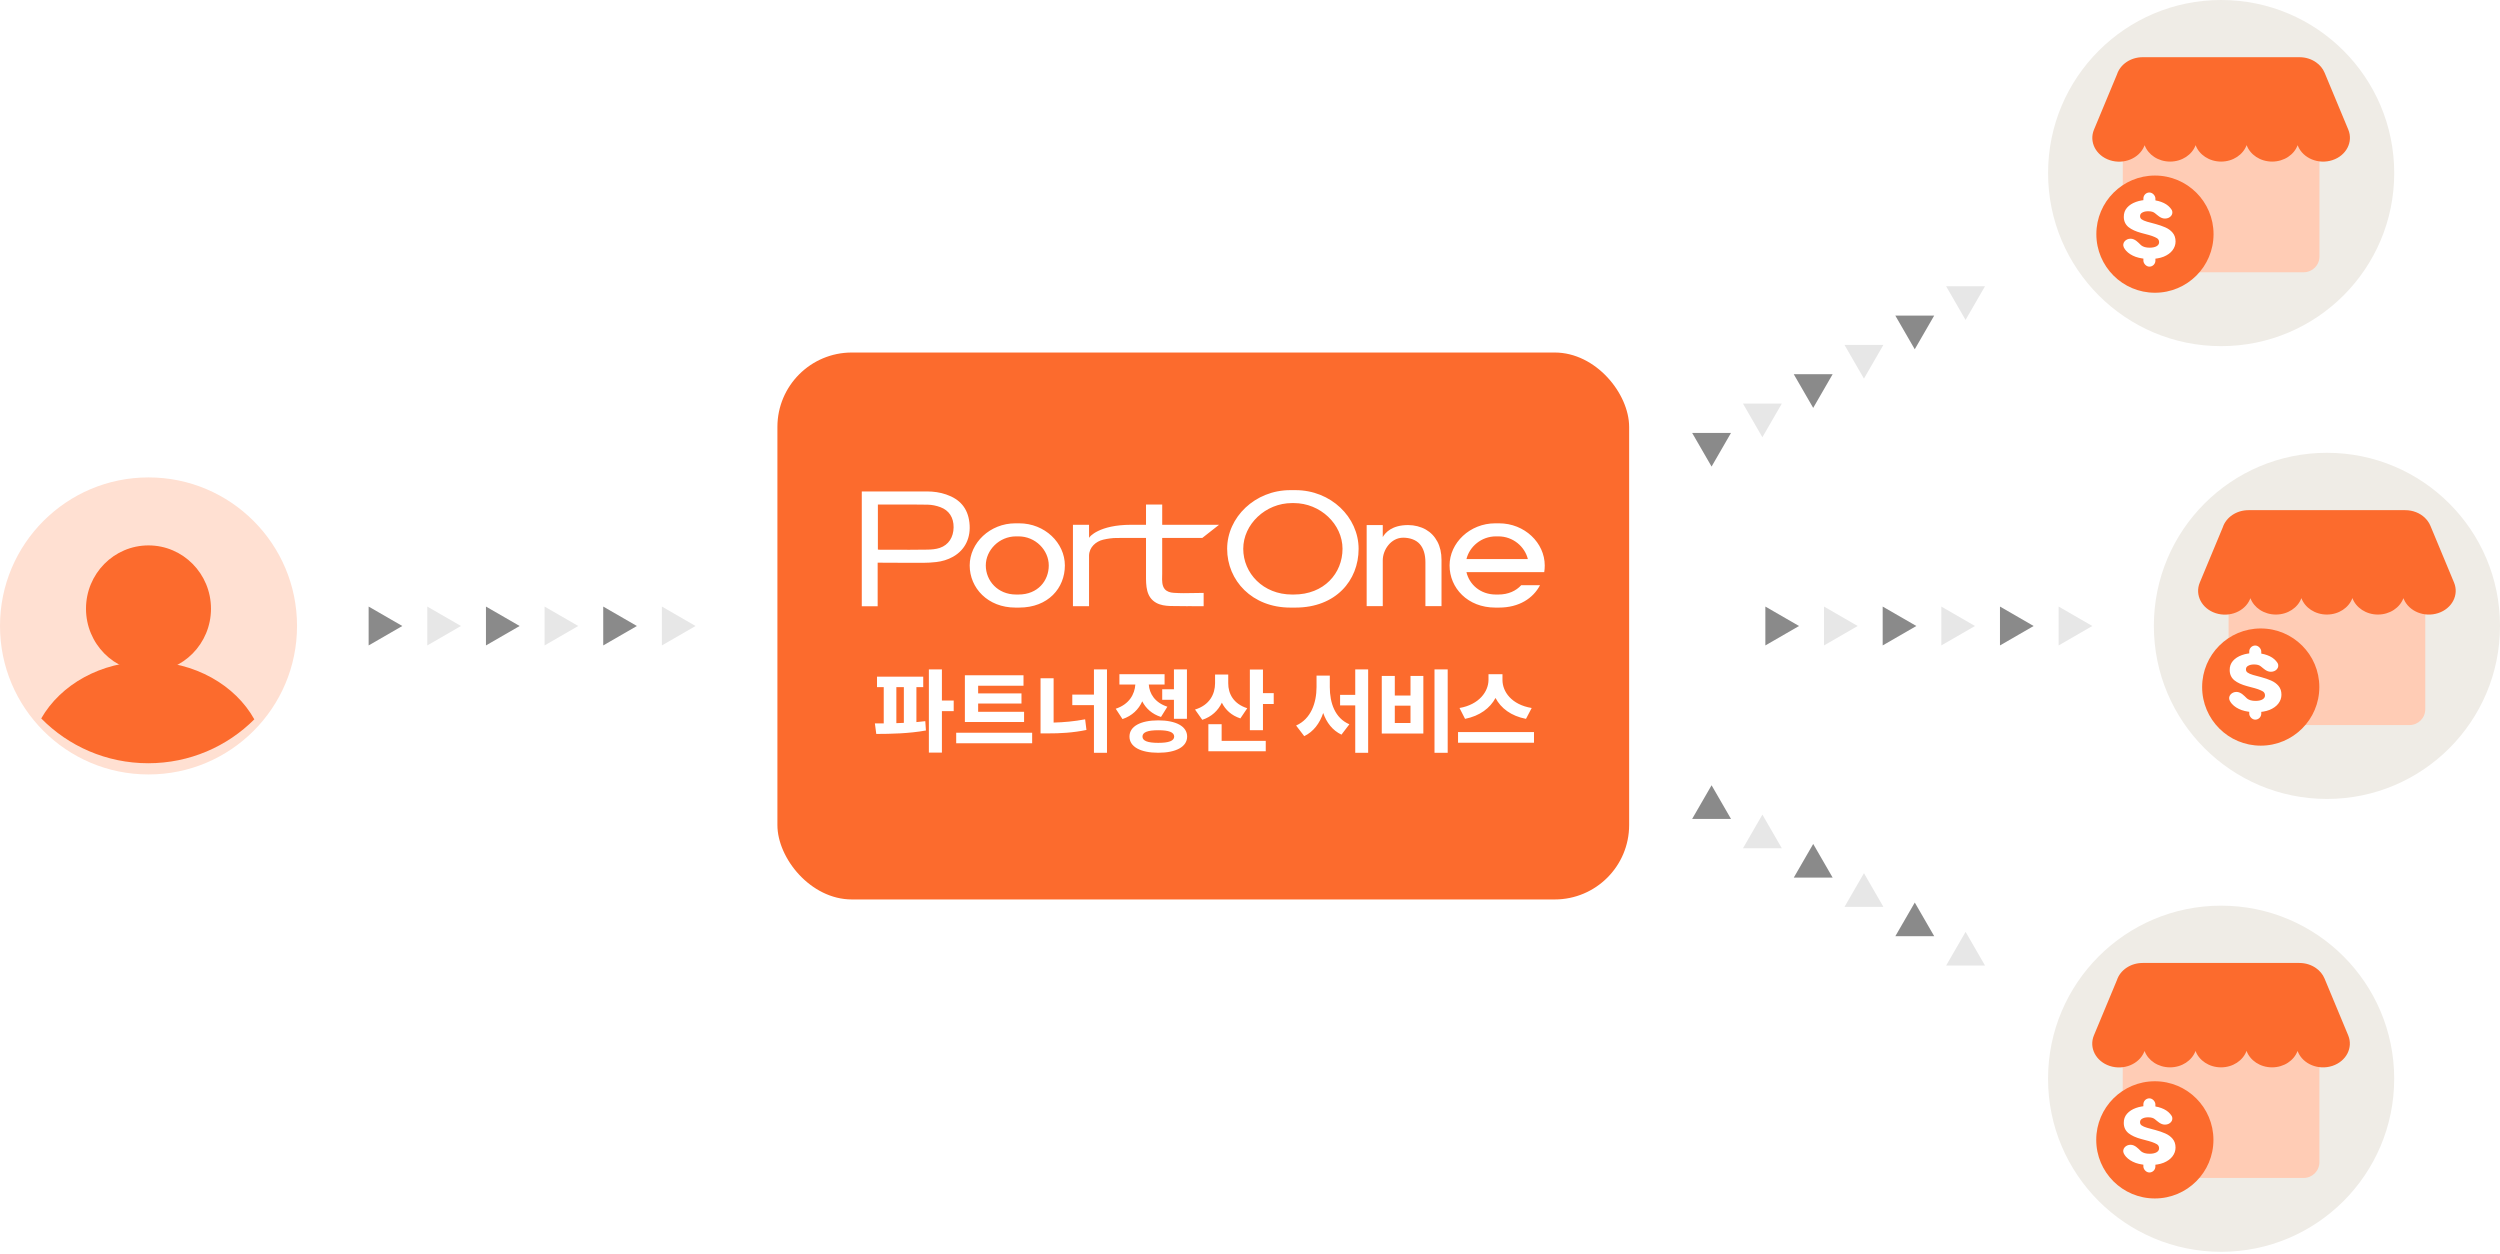<svg width="714" height="358" viewBox="0 0 714 358" fill="none" xmlns="http://www.w3.org/2000/svg">
<circle cx="42.416" cy="178.767" r="42.416" fill="#FFE0D2"/>
<g filter="url(#filter0_d_6196_22207)">
<ellipse cx="42.41" cy="170.634" rx="17.847" ry="18.079" fill="#FC6B2D"/>
</g>
<g filter="url(#filter1_d_6196_22207)">
<path fill-rule="evenodd" clip-rule="evenodd" d="M11.777 208.399C17.279 198.76 28.806 192.125 42.135 192.125C55.581 192.125 67.193 198.877 72.636 208.653C64.902 216.397 54.181 221.193 42.333 221.193C30.355 221.193 19.53 216.292 11.777 208.399Z" fill="#FC6B2D"/>
</g>
<path d="M114.898 178.785L105.283 184.337L105.283 173.234L114.898 178.785Z" fill="#8A8A8A"/>
<path d="M131.652 178.785L122.037 184.337L122.037 173.234L131.652 178.785Z" fill="#E7E7E7"/>
<path d="M148.406 178.785L138.791 184.337L138.791 173.234L148.406 178.785Z" fill="#8A8A8A"/>
<path d="M165.145 178.785L155.529 184.337L155.529 173.234L165.145 178.785Z" fill="#E7E7E7"/>
<path d="M181.898 178.785L172.283 184.337L172.283 173.234L181.898 178.785Z" fill="#8A8A8A"/>
<path d="M198.652 178.785L189.037 184.337L189.037 173.234L198.652 178.785Z" fill="#E7E7E7"/>
<path d="M513.801 178.785L504.185 184.337L504.185 173.234L513.801 178.785Z" fill="#8A8A8A"/>
<path d="M530.555 178.785L520.939 184.337L520.939 173.234L530.555 178.785Z" fill="#E7E7E7"/>
<path d="M547.309 178.785L537.693 184.337L537.693 173.234L547.309 178.785Z" fill="#8A8A8A"/>
<path d="M564.055 178.785L554.439 184.337L554.439 173.234L564.055 178.785Z" fill="#E7E7E7"/>
<path d="M580.809 178.785L571.193 184.337L571.193 173.234L580.809 178.785Z" fill="#8A8A8A"/>
<path d="M597.562 178.785L587.947 184.337L587.947 173.234L597.562 178.785Z" fill="#E7E7E7"/>
<path d="M494.377 123.637L488.826 133.253L483.274 123.637L494.377 123.637Z" fill="#8A8A8A"/>
<path d="M508.889 115.262L503.337 124.878L497.786 115.262L508.889 115.262Z" fill="#E7E7E7"/>
<path d="M523.4 106.88L517.849 116.495L512.298 106.88L523.4 106.88Z" fill="#8A8A8A"/>
<path d="M537.893 98.512L532.341 108.128L526.79 98.512L537.893 98.512Z" fill="#E7E7E7"/>
<path d="M552.404 90.137L546.853 99.753L541.302 90.137L552.404 90.137Z" fill="#8A8A8A"/>
<path d="M566.916 81.754L561.365 91.37L555.813 81.754L566.916 81.754Z" fill="#E7E7E7"/>
<path d="M494.377 233.887L483.274 233.887L488.826 224.272L494.377 233.887Z" fill="#8A8A8A"/>
<path d="M508.893 242.27L497.79 242.27L503.341 232.655L508.893 242.27Z" fill="#E7E7E7"/>
<path d="M523.404 250.645L512.301 250.645L517.853 241.03L523.404 250.645Z" fill="#8A8A8A"/>
<path d="M537.896 258.997L526.794 258.997L532.345 249.381L537.896 258.997Z" fill="#E7E7E7"/>
<path d="M552.412 267.38L541.309 267.38L546.861 257.764L552.412 267.38Z" fill="#8A8A8A"/>
<path d="M566.924 275.755L555.821 275.755L561.372 266.139L566.924 275.755Z" fill="#E7E7E7"/>
<rect x="222.027" y="100.68" width="243.255" height="156.204" rx="21.257" fill="#FC6B2D"/>
<path d="M269.01 200.082H272.377V203.092H269.01V214.94H265.286V191.188H269.01V200.082ZM261.727 196.248V206.23C262.587 206.157 263.438 206.065 264.261 205.965L264.444 208.627C259.641 209.506 254.297 209.606 250.262 209.615L249.869 206.605C250.656 206.605 251.507 206.605 252.394 206.596V196.248H250.473V193.265H263.675V196.248H261.727ZM258.14 196.248H255.999V206.532C256.704 206.514 257.426 206.486 258.14 206.45V196.248ZM279.357 203.284H292.477V206.194H275.569V192.854H292.312V195.845H279.357V198.032H291.736V200.933H279.357V203.284ZM273.089 212.278V209.268H294.783V212.278H273.089ZM312.431 198.38V191.188H316.155V215.004H312.431V201.381H306.246V198.38H312.431ZM300.912 193.705V206.367C303.776 206.294 306.813 206.029 309.915 205.434L310.29 208.472C306.438 209.286 302.696 209.469 299.228 209.46H297.179V193.705H300.912ZM331.927 199.871V196.852H335.276V191.188H338.991V205.288H335.276V199.871H331.927ZM326.227 200.301C325.193 202.589 323.364 204.437 320.582 205.37L318.652 202.415C322.494 201.161 324.068 198.27 324.251 195.507H319.704V192.543H332.605V195.507H328.094C328.268 198.069 329.796 200.658 333.401 201.838L331.58 204.766C329.009 203.943 327.261 202.323 326.227 200.301ZM330.793 205.736C335.917 205.745 339.046 207.456 339.046 210.366C339.046 213.266 335.917 214.986 330.793 214.986C325.706 214.986 322.577 213.266 322.577 210.366C322.577 207.456 325.706 205.745 330.793 205.736ZM330.793 212.159C333.803 212.159 335.34 211.601 335.349 210.366C335.34 209.112 333.803 208.554 330.793 208.554C327.81 208.554 326.282 209.112 326.291 210.366C326.282 211.601 327.81 212.159 330.793 212.159ZM360.702 191.216V197.95H363.776V201.061H360.702V208.545H356.959V191.216H360.702ZM348.963 200.686C347.892 202.927 346.072 204.693 343.372 205.581L341.296 202.644C345.477 201.39 347.014 198.215 347.023 195.141V192.652H350.784V195.141C350.774 198.096 352.257 201.024 356.218 202.268L354.251 205.178C351.708 204.345 349.978 202.735 348.963 200.686ZM345.111 206.834H348.899V211.583H361.498V214.565H345.111V206.834ZM387.057 198.462V191.188H390.744V215.004H387.057V201.454H382.729V198.462H387.057ZM379.792 192.954V196.239C379.783 200.759 381.274 205.114 385.383 206.852L383.123 209.817C380.543 208.582 378.877 206.386 377.907 203.632C376.901 206.569 375.163 208.948 372.491 210.247L370.167 207.209C374.422 205.324 375.986 200.74 376.004 196.239V192.954H379.792ZM409.692 191.188H413.461V215.004H409.692V191.188ZM394.632 193.055H398.356V198.654H402.839V193.055H406.508V209.506H394.632V193.055ZM398.356 201.546V206.495H402.839V201.546H398.356ZM427.12 199.341C425.574 202.223 422.637 204.473 418.419 205.306L416.836 202.204C422.491 201.225 425.098 197.456 425.117 194.199V192.543H429.106V194.199C429.097 197.511 431.668 201.253 437.45 202.204L435.822 205.306C431.567 204.492 428.639 202.25 427.12 199.341ZM416.416 212.122V209.076H438.109V212.122H416.416Z" fill="white"/>
<path fill-rule="evenodd" clip-rule="evenodd" d="M369.988 139.984H368.504C358.463 139.984 350.474 147.702 350.474 156.755C350.474 165.808 357.607 173.526 368.504 173.526H369.988C381.476 173.526 388.018 165.808 388.018 156.755C388.018 147.702 380.105 139.984 369.988 139.984ZM369.492 169.798H369.002C360.774 169.798 355.072 163.73 355.072 156.738C355.072 149.746 361.421 143.678 369.002 143.678H369.492C377.13 143.678 383.422 149.746 383.422 156.738C383.422 163.73 378.165 169.798 369.492 169.798ZM276.866 149.244C276.386 145.106 274.145 142.562 270.225 141.219C268.459 140.616 266.637 140.36 264.779 140.356H246.125V173.141H250.659V160.705H251.529C253.203 160.705 254.877 160.716 256.551 160.727H256.552H256.552H256.552H256.552H256.552H256.553C258.916 160.743 261.28 160.759 263.643 160.743C264.885 160.736 266.133 160.662 267.369 160.523C269.066 160.334 270.691 159.848 272.189 159.006C275.645 157.063 277.363 153.53 276.866 149.246V149.244ZM268.418 156.477C267.263 156.867 266.025 156.953 264.821 156.973C261.574 157.029 258.163 157.019 254.829 157.009H254.828H254.828H254.827C253.645 157.006 252.474 157.002 251.323 157.002C251.195 157.002 251.067 156.989 250.928 156.974L250.928 156.974C250.862 156.968 250.794 156.961 250.722 156.954V144.101H251.382C252.589 144.101 253.819 144.098 255.06 144.094L255.06 144.094H255.06H255.06H255.06C258.359 144.083 261.731 144.073 264.944 144.134C266.165 144.156 267.43 144.42 268.59 144.852C271.057 145.772 272.377 147.814 272.349 150.611C272.32 153.424 270.917 155.627 268.416 156.475L268.418 156.477ZM331.926 149.878V144.1H327.301C327.301 144.1 327.299 149.88 327.301 149.88C326.709 149.888 324.588 149.883 323.562 149.881H323.561H323.56C323.295 149.881 323.103 149.88 323.03 149.88C313.941 149.88 311.063 153.316 311.036 153.639C311.039 153.605 311.036 152.895 311.033 152.059L311.033 152.046L311.033 152.031L311.033 152.028L311.033 152.023V152.021L311.033 152.018C311.03 151.27 311.027 150.43 311.027 149.882H306.432V173.129H311.029L311.032 158.66C311.087 156.275 312.993 154.621 315.07 154.132C316.31 153.84 317.656 153.646 318.93 153.644C322.076 153.641 324.153 153.639 327.299 153.637V164.013L327.299 164.295C327.296 167.25 327.292 170.547 330.236 172.177C331.438 172.842 332.825 173.017 334.178 173.074C334.472 173.087 339.266 173.153 339.266 173.127V173.119L343.76 173.127V169.332C342.711 169.332 341.76 169.354 340.842 169.374C338.981 169.416 337.259 169.454 335.136 169.306C334.205 169.241 333.23 168.951 332.637 168.231C331.838 167.259 331.876 165.786 331.909 164.513C331.916 164.268 331.922 164.031 331.922 163.807V153.637H343.374L348.164 149.878H331.926ZM289.998 149.459H291.073C298.397 149.459 304.127 155.058 304.127 161.493C304.127 167.929 299.39 173.526 291.073 173.526H289.998C282.108 173.526 276.944 167.927 276.944 161.493C276.944 155.057 282.728 149.459 289.998 149.459ZM290.891 169.796C296.394 169.796 299.529 165.862 299.529 161.493C299.529 157.125 295.738 153.189 290.891 153.189H290.18C285.369 153.189 281.543 157.124 281.543 161.493C281.543 165.86 284.96 169.796 290.18 169.796H290.891ZM407.213 151.239C408.632 152.055 409.733 153.204 410.518 154.689L410.52 154.687C411.303 156.171 411.696 157.912 411.696 159.909V173.111H407.097V160.618C407.097 158.358 406.563 156.617 405.495 155.396C404.426 154.175 402.647 153.564 400.754 153.564C397.265 153.564 394.918 157.031 394.918 160.019V173.111H390.319V149.957H394.918V153.378C395.631 152.142 397.506 149.957 402.158 149.957C403.969 149.957 405.793 150.426 407.213 151.239ZM427.942 169.798C430.782 169.798 432.99 168.748 434.463 167.132H434.465H439.83C437.873 170.879 433.845 173.526 428.126 173.526H427.051C419.16 173.526 413.996 167.929 413.996 161.493C413.996 155.057 419.78 149.459 427.051 149.459H428.126C435.449 149.459 441.18 155.058 441.18 161.493C441.18 162.139 441.13 162.776 441.036 163.4H418.817C419.651 166.944 422.786 169.798 427.231 169.798H427.942ZM427.942 153.189H427.231C423.102 153.189 419.702 156.088 418.819 159.67H436.356C435.48 156.088 432.1 153.189 427.942 153.189Z" fill="white"/>
<circle cx="634.36" cy="49.43" r="49.43" fill="#EFECE6"/>
<rect x="606.266" y="29.93" width="56.173" height="47.827" rx="4.502" fill="#FFCCB5"/>
<path fill-rule="evenodd" clip-rule="evenodd" d="M661.455 17.79C662.535 18.54 663.401 19.557 663.911 20.782L670.667 37.012C672.132 40.53 670.105 44.436 666.14 45.735C662.174 47.035 657.773 45.236 656.308 41.718L656.203 41.465C655.204 44.184 652.323 46.149 648.925 46.149C645.516 46.149 642.628 44.172 641.637 41.44C640.646 44.172 637.758 46.149 634.35 46.149C630.948 46.149 628.065 44.181 627.069 41.457C626.072 44.181 623.189 46.149 619.787 46.149C616.392 46.149 613.512 44.187 612.511 41.471L612.402 41.734C610.937 45.252 606.535 47.051 602.57 45.751C598.605 44.451 596.578 40.545 598.043 37.027L604.616 21.237C605.539 18.406 608.482 16.336 611.97 16.336H656.722C658.509 16.336 660.153 16.879 661.455 17.79Z" fill="#FC6B2D"/>
<g filter="url(#filter2_d_6196_22207)">
<circle cx="614.31" cy="65.728" r="16.735" fill="#FC6B2D"/>
</g>
<mask id="path-35-outside-1_6196_22207" maskUnits="userSpaceOnUse" x="605.828" y="56.516" width="16" height="18" fill="black">
<rect fill="white" x="605.828" y="56.516" width="16" height="18"/>
<path d="M610.123 72.961C611.234 73.344 612.514 73.536 613.964 73.536C615.47 73.536 616.741 73.329 617.776 72.916C618.811 72.489 619.593 71.928 620.12 71.235C620.647 70.541 620.911 69.789 620.911 68.978C620.911 68.063 620.666 67.318 620.176 66.743C619.687 66.153 619.037 65.681 618.228 65.327C617.418 64.973 616.524 64.663 615.545 64.397C614.623 64.161 613.804 63.94 613.088 63.733C612.373 63.527 611.808 63.276 611.394 62.981C610.98 62.671 610.773 62.258 610.773 61.742C610.773 61.137 611.036 60.68 611.563 60.37C612.109 60.045 612.778 59.891 613.568 59.905C614.491 59.905 615.206 60.119 615.715 60.547C616.466 61.136 617.291 61.985 618.246 61.985H618.395C619.49 61.985 620.414 61.011 619.825 60.088C619.72 59.925 619.602 59.768 619.47 59.618C618.906 58.954 618.115 58.438 617.098 58.069C616.1 57.7 614.943 57.516 613.625 57.516C612.326 57.516 611.177 57.7 610.18 58.069C609.182 58.423 608.391 58.932 607.808 59.596C607.243 60.245 606.97 61.026 606.989 61.941C606.989 63.018 607.384 63.881 608.175 64.53C608.984 65.179 610.151 65.71 611.676 66.123C612.44 66.327 613.167 66.52 613.856 66.704C614.173 66.789 614.486 66.883 614.792 66.998C615.272 67.177 615.994 67.468 616.308 67.694C616.816 68.048 617.07 68.543 617.07 69.177C617.07 69.782 616.788 70.268 616.223 70.637C615.658 70.991 614.896 71.168 613.935 71.168C612.825 71.168 611.949 70.925 611.309 70.438C611.226 70.371 611.148 70.302 611.075 70.23C610.338 69.509 609.512 68.602 608.481 68.602C607.398 68.602 606.467 69.54 606.967 70.502C607.11 70.778 607.287 71.037 607.497 71.279C608.137 72.002 609.012 72.562 610.123 72.961Z"/>
</mask>
<path d="M610.123 72.961C611.234 73.344 612.514 73.536 613.964 73.536C615.47 73.536 616.741 73.329 617.776 72.916C618.811 72.489 619.593 71.928 620.12 71.235C620.647 70.541 620.911 69.789 620.911 68.978C620.911 68.063 620.666 67.318 620.176 66.743C619.687 66.153 619.037 65.681 618.228 65.327C617.418 64.973 616.524 64.663 615.545 64.397C614.623 64.161 613.804 63.94 613.088 63.733C612.373 63.527 611.808 63.276 611.394 62.981C610.98 62.671 610.773 62.258 610.773 61.742C610.773 61.137 611.036 60.68 611.563 60.37C612.109 60.045 612.778 59.891 613.568 59.905C614.491 59.905 615.206 60.119 615.715 60.547C616.466 61.136 617.291 61.985 618.246 61.985H618.395C619.49 61.985 620.414 61.011 619.825 60.088C619.72 59.925 619.602 59.768 619.47 59.618C618.906 58.954 618.115 58.438 617.098 58.069C616.1 57.7 614.943 57.516 613.625 57.516C612.326 57.516 611.177 57.7 610.18 58.069C609.182 58.423 608.391 58.932 607.808 59.596C607.243 60.245 606.97 61.026 606.989 61.941C606.989 63.018 607.384 63.881 608.175 64.53C608.984 65.179 610.151 65.71 611.676 66.123C612.44 66.327 613.167 66.52 613.856 66.704C614.173 66.789 614.486 66.883 614.792 66.998C615.272 67.177 615.994 67.468 616.308 67.694C616.816 68.048 617.07 68.543 617.07 69.177C617.07 69.782 616.788 70.268 616.223 70.637C615.658 70.991 614.896 71.168 613.935 71.168C612.825 71.168 611.949 70.925 611.309 70.438C611.226 70.371 611.148 70.302 611.075 70.23C610.338 69.509 609.512 68.602 608.481 68.602C607.398 68.602 606.467 69.54 606.967 70.502C607.11 70.778 607.287 71.037 607.497 71.279C608.137 72.002 609.012 72.562 610.123 72.961Z" fill="white"/>
<path d="M610.123 72.961L609.978 73.365L609.983 73.366L610.123 72.961ZM617.776 72.916L617.935 73.315L617.94 73.313L617.776 72.916ZM620.12 71.235L620.461 71.494V71.494L620.12 71.235ZM620.176 66.743L619.846 67.017L619.85 67.021L620.176 66.743ZM618.228 65.327L618.4 64.933L618.228 65.327ZM615.545 64.397L615.657 63.983L615.651 63.981L615.545 64.397ZM613.088 63.733L613.207 63.321L613.088 63.733ZM611.394 62.981L611.137 63.325L611.145 63.331L611.394 62.981ZM611.563 60.37L611.781 60.74L611.783 60.739L611.563 60.37ZM613.568 59.905L613.56 60.334H613.568V59.905ZM615.715 60.547L615.438 60.875L615.444 60.88L615.45 60.885L615.715 60.547ZM619.825 60.088L619.463 60.319L619.463 60.319L619.825 60.088ZM619.47 59.618L619.143 59.896L619.148 59.901L619.47 59.618ZM617.098 58.069L616.949 58.471L616.952 58.472L617.098 58.069ZM610.18 58.069L610.323 58.473L610.328 58.471L610.18 58.069ZM607.808 59.596L607.485 59.312L607.484 59.314L607.808 59.596ZM606.989 61.941H607.418L607.418 61.932L606.989 61.941ZM608.175 64.53L607.902 64.862L607.906 64.865L608.175 64.53ZM611.676 66.123L611.564 66.537L611.566 66.538L611.676 66.123ZM613.856 66.704L613.745 67.119H613.745L613.856 66.704ZM614.792 66.998L614.642 67.4H614.642L614.792 66.998ZM616.308 67.694L616.056 68.042L616.062 68.046L616.308 67.694ZM616.223 70.637L616.451 71.001L616.457 70.996L616.223 70.637ZM611.309 70.438L611.04 70.772L611.049 70.78L611.309 70.438ZM611.075 70.23L611.375 69.924L611.375 69.924L611.075 70.23ZM606.967 70.502L607.348 70.304H607.348L606.967 70.502ZM607.497 71.279L607.173 71.56L607.176 71.563L607.497 71.279ZM609.983 73.366C611.148 73.768 612.477 73.965 613.964 73.965V73.107C612.551 73.107 611.32 72.92 610.263 72.555L609.983 73.366ZM613.964 73.965C615.506 73.965 616.835 73.754 617.935 73.315L617.617 72.518C616.647 72.905 615.433 73.107 613.964 73.107V73.965ZM617.94 73.313C619.026 72.864 619.877 72.263 620.461 71.494L619.778 70.975C619.309 71.593 618.597 72.113 617.612 72.52L617.94 73.313ZM620.461 71.494C621.041 70.732 621.34 69.89 621.34 68.978H620.481C620.481 69.688 620.253 70.35 619.778 70.975L620.461 71.494ZM621.34 68.978C621.34 67.984 621.072 67.133 620.503 66.465L619.85 67.021C620.26 67.503 620.481 68.142 620.481 68.978H621.34ZM620.507 66.469C619.968 65.82 619.261 65.31 618.4 64.933L618.056 65.72C618.813 66.051 619.405 66.486 619.846 67.017L620.507 66.469ZM618.4 64.933C617.568 64.57 616.654 64.253 615.657 63.983L615.433 64.811C616.394 65.072 617.268 65.375 618.056 65.72L618.4 64.933ZM615.651 63.981C614.732 63.746 613.918 63.526 613.207 63.321L612.969 64.146C613.69 64.354 614.513 64.576 615.439 64.813L615.651 63.981ZM613.207 63.321C612.519 63.122 612.004 62.889 611.643 62.632L611.145 63.331C611.612 63.663 612.227 63.931 612.969 64.146L613.207 63.321ZM611.651 62.638C611.345 62.408 611.202 62.123 611.202 61.742H610.344C610.344 62.394 610.615 62.934 611.137 63.325L611.651 62.638ZM611.202 61.742C611.202 61.291 611.383 60.974 611.781 60.74L611.346 60C610.689 60.386 610.344 60.983 610.344 61.742H611.202ZM611.783 60.739C612.245 60.464 612.83 60.321 613.56 60.334L613.576 59.476C612.725 59.461 611.974 59.627 611.344 60.001L611.783 60.739ZM613.568 60.334C614.429 60.334 615.033 60.534 615.438 60.875L615.991 60.219C615.38 59.705 614.553 59.476 613.568 59.476V60.334ZM615.45 60.885C615.787 61.149 616.231 61.547 616.662 61.842C617.109 62.146 617.64 62.414 618.246 62.414V61.556C617.896 61.556 617.538 61.4 617.146 61.133C616.738 60.855 616.394 60.534 615.979 60.209L615.45 60.885ZM618.246 62.414H618.395V61.556H618.246V62.414ZM618.395 62.414C619.062 62.414 619.692 62.12 620.073 61.655C620.469 61.172 620.594 60.495 620.186 59.857L619.463 60.319C619.645 60.603 619.602 60.876 619.409 61.111C619.202 61.364 618.822 61.556 618.395 61.556V62.414ZM620.186 59.857C620.07 59.675 619.939 59.501 619.793 59.334L619.148 59.901C619.266 60.035 619.371 60.175 619.463 60.319L620.186 59.857ZM619.797 59.34C619.174 58.607 618.315 58.054 617.245 57.665L616.952 58.472C617.915 58.822 618.637 59.301 619.144 59.896L619.797 59.34ZM617.247 57.666C616.192 57.276 614.982 57.087 613.625 57.087V57.945C614.904 57.945 616.009 58.124 616.949 58.471L617.247 57.666ZM613.625 57.087C612.286 57.087 611.086 57.276 610.031 57.666L610.328 58.471C611.269 58.123 612.366 57.945 613.625 57.945V57.087ZM610.036 57.664C608.983 58.038 608.126 58.584 607.485 59.312L608.13 59.879C608.656 59.28 609.381 58.808 610.323 58.473L610.036 57.664ZM607.484 59.314C606.844 60.049 606.539 60.936 606.56 61.95L607.418 61.932C607.401 61.117 607.641 60.441 608.131 59.877L607.484 59.314ZM606.559 61.941C606.559 63.139 607.007 64.126 607.902 64.862L608.447 64.198C607.761 63.636 607.418 62.897 607.418 61.941H606.559ZM607.906 64.865C608.779 65.565 610.009 66.116 611.564 66.537L611.789 65.709C610.294 65.304 609.189 64.793 608.443 64.195L607.906 64.865ZM611.566 66.538C612.33 66.741 613.056 66.935 613.745 67.119L613.967 66.29C613.277 66.106 612.551 65.912 611.787 65.709L611.566 66.538ZM613.745 67.119C614.054 67.201 614.353 67.291 614.642 67.4L614.943 66.596C614.619 66.475 614.291 66.376 613.967 66.29L613.745 67.119ZM614.642 67.4C614.878 67.488 615.17 67.602 615.439 67.721C615.718 67.844 615.94 67.958 616.056 68.042L616.559 67.347C616.362 67.204 616.066 67.059 615.785 66.936C615.495 66.808 615.186 66.687 614.943 66.596L614.642 67.4ZM616.062 68.046C616.452 68.318 616.641 68.679 616.641 69.177H617.499C617.499 68.406 617.18 67.779 616.553 67.342L616.062 68.046ZM616.641 69.177C616.641 69.618 616.448 69.978 615.988 70.278L616.457 70.996C617.127 70.559 617.499 69.945 617.499 69.177H616.641ZM615.995 70.274C615.522 70.57 614.849 70.739 613.935 70.739V71.597C614.943 71.597 615.794 71.412 616.451 71.001L615.995 70.274ZM613.935 70.739C612.883 70.739 612.111 70.508 611.569 70.097L611.049 70.78C611.788 71.341 612.766 71.597 613.935 71.597V70.739ZM611.579 70.104C611.505 70.045 611.438 69.985 611.375 69.924L610.775 70.537C610.858 70.618 610.946 70.697 611.04 70.772L611.579 70.104ZM611.375 69.924C611.022 69.578 610.602 69.14 610.144 68.801C609.681 68.457 609.127 68.172 608.481 68.172V69.031C608.866 69.031 609.241 69.199 609.633 69.49C610.03 69.785 610.391 70.162 610.775 70.537L611.375 69.924ZM608.481 68.172C607.822 68.172 607.197 68.456 606.805 68.911C606.401 69.38 606.245 70.043 606.586 70.7L607.348 70.304C607.189 70 607.248 69.712 607.455 69.471C607.675 69.216 608.057 69.031 608.481 69.031V68.172ZM606.586 70.7C606.745 71.007 606.941 71.293 607.173 71.56L607.821 70.998C607.632 70.78 607.475 70.549 607.348 70.304L606.586 70.7ZM607.176 71.563C607.873 72.351 608.815 72.947 609.978 73.365L610.268 72.557C609.21 72.177 608.401 71.652 607.818 70.994L607.176 71.563Z" fill="white" mask="url(#path-35-outside-1_6196_22207)"/>
<rect x="612.152" y="54.977" width="3.433" height="4.863" rx="1.716" fill="white"/>
<rect x="612.152" y="71.289" width="3.433" height="4.863" rx="1.716" fill="white"/>
<circle cx="634.352" cy="308.086" r="49.43" fill="#EFECE6"/>
<rect x="606.25" y="288.594" width="56.173" height="47.827" rx="4.502" fill="#FFCCB5"/>
<path fill-rule="evenodd" clip-rule="evenodd" d="M661.432 276.477C662.511 277.227 663.377 278.244 663.887 279.469L670.644 295.699C672.109 299.217 670.081 303.123 666.116 304.423C662.151 305.722 657.749 303.924 656.285 300.405L656.179 300.153C655.18 302.872 652.299 304.837 648.901 304.837C645.493 304.837 642.604 302.86 641.614 300.127C640.623 302.86 637.735 304.837 634.326 304.837C630.925 304.837 628.042 302.868 627.045 300.145C626.049 302.868 623.165 304.837 619.764 304.837C616.368 304.837 613.489 302.875 612.488 300.158L612.378 300.421C610.914 303.939 606.512 305.738 602.547 304.438C598.582 303.139 596.555 299.233 598.019 295.715L604.593 279.924C605.515 277.093 608.458 275.023 611.946 275.023H656.698C658.485 275.023 660.129 275.567 661.432 276.477Z" fill="#FC6B2D"/>
<g filter="url(#filter3_d_6196_22207)">
<circle cx="614.278" cy="324.4" r="16.735" fill="#FC6B2D"/>
</g>
<mask id="path-43-outside-2_6196_22207" maskUnits="userSpaceOnUse" x="605.82" y="315.289" width="16" height="18" fill="black">
<rect fill="white" x="605.82" y="315.289" width="16" height="18"/>
<path d="M610.115 331.734C611.226 332.118 612.506 332.309 613.956 332.309C615.462 332.309 616.733 332.103 617.768 331.69C618.804 331.262 619.585 330.701 620.112 330.008C620.639 329.315 620.903 328.562 620.903 327.751C620.903 326.836 620.658 326.092 620.169 325.516C619.679 324.926 619.03 324.454 618.22 324.1C617.41 323.746 616.516 323.436 615.537 323.171C614.615 322.935 613.796 322.713 613.08 322.507C612.365 322.3 611.8 322.05 611.386 321.755C610.972 321.445 610.765 321.032 610.765 320.515C610.765 319.911 611.028 319.453 611.556 319.143C612.102 318.819 612.77 318.664 613.561 318.679C614.483 318.679 615.198 318.893 615.707 319.321C616.458 319.91 617.283 320.759 618.238 320.759H618.387C619.482 320.759 620.406 319.784 619.817 318.861C619.713 318.698 619.595 318.541 619.463 318.391C618.898 317.727 618.107 317.211 617.09 316.842C616.093 316.473 614.935 316.289 613.617 316.289C612.318 316.289 611.17 316.473 610.172 316.842C609.174 317.196 608.383 317.705 607.8 318.369C607.235 319.018 606.962 319.8 606.981 320.715C606.981 321.791 607.376 322.654 608.167 323.303C608.976 323.953 610.144 324.484 611.669 324.897C612.432 325.1 613.159 325.294 613.848 325.478C614.165 325.562 614.478 325.657 614.785 325.771C615.264 325.951 615.986 326.241 616.3 326.468C616.808 326.822 617.062 327.316 617.062 327.95C617.062 328.555 616.78 329.042 616.215 329.411C615.65 329.765 614.888 329.942 613.928 329.942C612.817 329.942 611.941 329.698 611.301 329.211C611.218 329.144 611.14 329.075 611.067 329.004C610.33 328.283 609.505 327.375 608.474 327.375C607.39 327.375 606.459 328.314 606.959 329.276C607.102 329.551 607.279 329.81 607.489 330.052C608.129 330.775 609.005 331.336 610.115 331.734Z"/>
</mask>
<path d="M610.115 331.734C611.226 332.118 612.506 332.309 613.956 332.309C615.462 332.309 616.733 332.103 617.768 331.69C618.804 331.262 619.585 330.701 620.112 330.008C620.639 329.315 620.903 328.562 620.903 327.751C620.903 326.836 620.658 326.092 620.169 325.516C619.679 324.926 619.03 324.454 618.22 324.1C617.41 323.746 616.516 323.436 615.537 323.171C614.615 322.935 613.796 322.713 613.08 322.507C612.365 322.3 611.8 322.05 611.386 321.755C610.972 321.445 610.765 321.032 610.765 320.515C610.765 319.911 611.028 319.453 611.556 319.143C612.102 318.819 612.77 318.664 613.561 318.679C614.483 318.679 615.198 318.893 615.707 319.321C616.458 319.91 617.283 320.759 618.238 320.759H618.387C619.482 320.759 620.406 319.784 619.817 318.861C619.713 318.698 619.595 318.541 619.463 318.391C618.898 317.727 618.107 317.211 617.09 316.842C616.093 316.473 614.935 316.289 613.617 316.289C612.318 316.289 611.17 316.473 610.172 316.842C609.174 317.196 608.383 317.705 607.8 318.369C607.235 319.018 606.962 319.8 606.981 320.715C606.981 321.791 607.376 322.654 608.167 323.303C608.976 323.953 610.144 324.484 611.669 324.897C612.432 325.1 613.159 325.294 613.848 325.478C614.165 325.562 614.478 325.657 614.785 325.771C615.264 325.951 615.986 326.241 616.3 326.468C616.808 326.822 617.062 327.316 617.062 327.95C617.062 328.555 616.78 329.042 616.215 329.411C615.65 329.765 614.888 329.942 613.928 329.942C612.817 329.942 611.941 329.698 611.301 329.211C611.218 329.144 611.14 329.075 611.067 329.004C610.33 328.283 609.505 327.375 608.474 327.375C607.39 327.375 606.459 328.314 606.959 329.276C607.102 329.551 607.279 329.81 607.489 330.052C608.129 330.775 609.005 331.336 610.115 331.734Z" fill="white"/>
<path d="M610.115 331.734L609.97 332.138L609.975 332.14L610.115 331.734ZM617.768 331.69L617.927 332.088L617.932 332.086L617.768 331.69ZM620.112 330.008L620.454 330.268V330.268L620.112 330.008ZM620.169 325.516L619.838 325.79L619.842 325.794L620.169 325.516ZM618.22 324.1L618.392 323.707L618.22 324.1ZM615.537 323.171L615.65 322.756L615.644 322.755L615.537 323.171ZM613.08 322.507L613.199 322.095L613.08 322.507ZM611.386 321.755L611.129 322.098L611.137 322.104L611.386 321.755ZM611.556 319.143L611.773 319.513L611.775 319.512L611.556 319.143ZM613.561 318.679L613.553 319.108H613.561V318.679ZM615.707 319.321L615.43 319.649L615.436 319.654L615.442 319.658L615.707 319.321ZM619.817 318.861L619.455 319.092L619.455 319.092L619.817 318.861ZM619.463 318.391L619.136 318.669L619.14 318.674L619.463 318.391ZM617.09 316.842L616.942 317.245L616.944 317.246L617.09 316.842ZM610.172 316.842L610.315 317.247L610.321 317.245L610.172 316.842ZM607.8 318.369L607.477 318.086L607.476 318.087L607.8 318.369ZM606.981 320.715H607.41L607.41 320.706L606.981 320.715ZM608.167 323.303L607.895 323.635L607.898 323.638L608.167 323.303ZM611.669 324.897L611.556 325.311L611.558 325.311L611.669 324.897ZM613.848 325.478L613.738 325.893H613.738L613.848 325.478ZM614.785 325.771L614.634 326.173H614.634L614.785 325.771ZM616.3 326.468L616.048 326.815L616.054 326.82L616.3 326.468ZM616.215 329.411L616.443 329.774L616.45 329.77L616.215 329.411ZM611.301 329.211L611.032 329.545L611.042 329.553L611.301 329.211ZM611.067 329.004L611.367 328.697L611.367 328.697L611.067 329.004ZM606.959 329.276L607.34 329.078H607.34L606.959 329.276ZM607.489 330.052L607.165 330.334L607.168 330.337L607.489 330.052ZM609.975 332.14C611.14 332.542 612.469 332.738 613.956 332.738V331.88C612.543 331.88 611.312 331.693 610.255 331.328L609.975 332.14ZM613.956 332.738C615.498 332.738 616.827 332.527 617.927 332.088L617.609 331.291C616.639 331.678 615.425 331.88 613.956 331.88V332.738ZM617.932 332.086C619.018 331.638 619.869 331.037 620.454 330.268L619.77 329.748C619.301 330.366 618.589 330.886 617.604 331.293L617.932 332.086ZM620.454 330.268C621.033 329.506 621.332 328.663 621.332 327.751H620.474C620.474 328.462 620.245 329.124 619.77 329.748L620.454 330.268ZM621.332 327.751C621.332 326.757 621.064 325.907 620.495 325.238L619.842 325.794C620.252 326.276 620.474 326.916 620.474 327.751H621.332ZM620.499 325.242C619.96 324.593 619.253 324.084 618.392 323.707L618.048 324.493C618.806 324.825 619.398 325.259 619.838 325.79L620.499 325.242ZM618.392 323.707C617.561 323.343 616.646 323.027 615.65 322.757L615.425 323.585C616.386 323.846 617.26 324.149 618.048 324.493L618.392 323.707ZM615.644 322.755C614.724 322.52 613.91 322.3 613.199 322.095L612.961 322.919C613.682 323.127 614.505 323.35 615.431 323.586L615.644 322.755ZM613.199 322.095C612.511 321.896 611.996 321.662 611.635 321.405L611.137 322.104C611.605 322.437 612.219 322.705 612.961 322.919L613.199 322.095ZM611.643 321.411C611.337 321.182 611.194 320.896 611.194 320.515H610.336C610.336 321.167 610.607 321.708 611.129 322.098L611.643 321.411ZM611.194 320.515C611.194 320.065 611.375 319.747 611.773 319.513L611.338 318.774C610.682 319.159 610.336 319.756 610.336 320.515H611.194ZM611.775 319.512C612.237 319.238 612.822 319.094 613.553 319.108L613.569 318.25C612.717 318.234 611.966 318.4 611.336 318.775L611.775 319.512ZM613.561 319.108C614.421 319.108 615.025 319.307 615.43 319.649L615.983 318.992C615.372 318.478 614.545 318.25 613.561 318.25V319.108ZM615.442 319.658C615.779 319.922 616.223 320.321 616.654 320.615C617.101 320.919 617.633 321.188 618.238 321.188V320.33C617.888 320.33 617.53 320.174 617.138 319.906C616.73 319.628 616.386 319.308 615.971 318.983L615.442 319.658ZM618.238 321.188H618.387V320.33H618.238V321.188ZM618.387 321.188C619.055 321.188 619.684 320.893 620.065 320.428C620.461 319.945 620.586 319.268 620.178 318.63L619.455 319.092C619.637 319.377 619.594 319.649 619.402 319.884C619.194 320.137 618.814 320.33 618.387 320.33V321.188ZM620.178 318.63C620.062 318.448 619.931 318.274 619.785 318.108L619.14 318.674C619.258 318.809 619.363 318.948 619.455 319.092L620.178 318.63ZM619.789 318.113C619.166 317.38 618.307 316.827 617.237 316.439L616.944 317.246C617.907 317.595 618.63 318.074 619.136 318.669L619.789 318.113ZM617.239 316.44C616.184 316.05 614.974 315.86 613.617 315.86V316.718C614.896 316.718 616.001 316.897 616.942 317.245L617.239 316.44ZM613.617 315.86C612.278 315.86 611.078 316.05 610.023 316.44L610.321 317.245C611.262 316.897 612.358 316.718 613.617 316.718V315.86ZM610.028 316.438C608.975 316.812 608.118 317.357 607.477 318.086L608.122 318.652C608.649 318.053 609.373 317.581 610.315 317.247L610.028 316.438ZM607.476 318.087C606.837 318.822 606.531 319.71 606.552 320.723L607.41 320.706C607.393 319.89 607.633 319.214 608.123 318.651L607.476 318.087ZM606.552 320.715C606.552 321.912 606.999 322.9 607.895 323.635L608.439 322.972C607.754 322.409 607.41 321.671 607.41 320.715H606.552ZM607.898 323.638C608.772 324.338 610.001 324.89 611.556 325.311L611.781 324.482C610.286 324.078 609.181 323.567 608.435 322.969L607.898 323.638ZM611.558 325.311C612.322 325.515 613.048 325.708 613.738 325.893L613.959 325.063C613.27 324.879 612.543 324.685 611.779 324.482L611.558 325.311ZM613.738 325.893C614.046 325.975 614.345 326.065 614.634 326.173L614.935 325.37C614.611 325.248 614.283 325.15 613.959 325.063L613.738 325.893ZM614.634 326.173C614.87 326.262 615.162 326.376 615.431 326.494C615.71 326.617 615.932 326.731 616.048 326.815L616.551 326.12C616.354 325.978 616.058 325.833 615.777 325.709C615.487 325.581 615.179 325.461 614.935 325.37L614.634 326.173ZM616.054 326.82C616.444 327.091 616.633 327.452 616.633 327.95H617.491C617.491 327.18 617.172 326.552 616.545 326.116L616.054 326.82ZM616.633 327.95C616.633 328.391 616.44 328.751 615.98 329.051L616.45 329.77C617.119 329.333 617.491 328.719 617.491 327.95H616.633ZM615.987 329.047C615.514 329.343 614.841 329.513 613.928 329.513V330.371C614.935 330.371 615.786 330.186 616.443 329.774L615.987 329.047ZM613.928 329.513C612.876 329.513 612.103 329.282 611.561 328.87L611.042 329.553C611.78 330.115 612.758 330.371 613.928 330.371V329.513ZM611.571 328.878C611.498 328.818 611.43 328.758 611.367 328.697L610.767 329.31C610.85 329.392 610.938 329.47 611.032 329.545L611.571 328.878ZM611.367 328.697C611.014 328.351 610.594 327.914 610.136 327.574C609.673 327.231 609.12 326.946 608.474 326.946V327.804C608.859 327.804 609.233 327.973 609.625 328.264C610.022 328.558 610.384 328.935 610.767 329.31L611.367 328.697ZM608.474 326.946C607.814 326.946 607.189 327.229 606.797 327.685C606.393 328.154 606.237 328.816 606.578 329.473L607.34 329.078C607.182 328.773 607.24 328.485 607.448 328.245C607.667 327.99 608.049 327.804 608.474 327.804V326.946ZM606.578 329.473C606.737 329.78 606.933 330.067 607.165 330.334L607.813 329.771C607.624 329.554 607.467 329.322 607.34 329.078L606.578 329.473ZM607.168 330.337C607.865 331.124 608.807 331.721 609.971 332.138L610.26 331.33C609.202 330.951 608.393 330.426 607.81 329.768L607.168 330.337Z" fill="white" mask="url(#path-43-outside-2_6196_22207)"/>
<rect x="612.145" y="313.688" width="3.433" height="4.863" rx="1.716" fill="white"/>
<rect x="612.145" y="330" width="3.433" height="4.863" rx="1.716" fill="white"/>
<circle cx="664.571" cy="178.75" r="49.43" fill="#EFECE6"/>
<rect x="636.484" y="159.25" width="56.173" height="47.827" rx="4.502" fill="#FFCCB5"/>
<path fill-rule="evenodd" clip-rule="evenodd" d="M694.125 150.167L700.874 166.379C702.339 169.897 700.312 173.803 696.346 175.103C692.381 176.402 687.979 174.603 686.515 171.085L686.412 170.838C685.411 173.554 682.531 175.516 679.136 175.516C675.727 175.516 672.839 173.539 671.848 170.807C670.857 173.539 667.969 175.516 664.561 175.516C661.159 175.516 658.276 173.548 657.279 170.824C656.283 173.548 653.4 175.516 649.998 175.516C646.603 175.516 643.723 173.554 642.722 170.838L642.613 171.101C641.148 174.619 636.746 176.418 632.781 175.118C628.816 173.818 626.789 169.913 628.254 166.394L634.827 150.604C635.75 147.773 638.693 145.703 642.181 145.703H686.933C689.127 145.703 691.106 146.523 692.501 147.835C692.987 148.291 693.406 148.811 693.741 149.389C693.887 149.64 694.015 149.899 694.125 150.167Z" fill="#FC6B2D"/>
<g filter="url(#filter4_d_6196_22207)">
<circle cx="644.521" cy="195.079" r="16.735" fill="#FC6B2D"/>
</g>
<mask id="path-51-outside-3_6196_22207" maskUnits="userSpaceOnUse" x="636.07" y="185.953" width="16" height="18" fill="black">
<rect fill="white" x="636.07" y="185.953" width="16" height="18"/>
<path d="M640.365 202.398C641.476 202.782 642.756 202.973 644.206 202.973C645.712 202.973 646.983 202.767 648.018 202.354C649.054 201.926 649.835 201.365 650.362 200.672C650.889 199.979 651.153 199.226 651.153 198.415C651.153 197.501 650.908 196.756 650.419 196.18C649.929 195.59 649.28 195.118 648.47 194.764C647.66 194.41 646.766 194.1 645.787 193.835C644.865 193.599 644.046 193.377 643.33 193.171C642.615 192.964 642.05 192.714 641.636 192.419C641.222 192.109 641.015 191.696 641.015 191.179C641.015 190.575 641.278 190.117 641.806 189.808C642.352 189.483 643.02 189.328 643.811 189.343C644.733 189.343 645.448 189.557 645.957 189.985C646.708 190.574 647.533 191.423 648.488 191.423H648.637C649.732 191.423 650.656 190.448 650.067 189.525C649.963 189.362 649.845 189.205 649.713 189.055C649.148 188.391 648.357 187.875 647.34 187.506C646.343 187.138 645.185 186.953 643.867 186.953C642.568 186.953 641.42 187.138 640.422 187.506C639.424 187.86 638.633 188.369 638.05 189.033C637.485 189.682 637.212 190.464 637.231 191.379C637.231 192.455 637.626 193.318 638.417 193.968C639.226 194.617 640.394 195.148 641.919 195.561C642.682 195.764 643.409 195.958 644.098 196.142C644.415 196.226 644.728 196.321 645.035 196.435C645.514 196.615 646.236 196.905 646.55 197.132C647.058 197.486 647.312 197.98 647.312 198.614C647.312 199.219 647.03 199.706 646.465 200.075C645.9 200.429 645.138 200.606 644.178 200.606C643.067 200.606 642.191 200.362 641.551 199.876C641.468 199.808 641.39 199.739 641.317 199.668C640.58 198.947 639.755 198.039 638.724 198.039C637.64 198.039 636.709 198.978 637.209 199.94C637.352 200.215 637.529 200.474 637.739 200.716C638.379 201.439 639.255 202 640.365 202.398Z"/>
</mask>
<path d="M640.365 202.398C641.476 202.782 642.756 202.973 644.206 202.973C645.712 202.973 646.983 202.767 648.018 202.354C649.054 201.926 649.835 201.365 650.362 200.672C650.889 199.979 651.153 199.226 651.153 198.415C651.153 197.501 650.908 196.756 650.419 196.18C649.929 195.59 649.28 195.118 648.47 194.764C647.66 194.41 646.766 194.1 645.787 193.835C644.865 193.599 644.046 193.377 643.33 193.171C642.615 192.964 642.05 192.714 641.636 192.419C641.222 192.109 641.015 191.696 641.015 191.179C641.015 190.575 641.278 190.117 641.806 189.808C642.352 189.483 643.02 189.328 643.811 189.343C644.733 189.343 645.448 189.557 645.957 189.985C646.708 190.574 647.533 191.423 648.488 191.423H648.637C649.732 191.423 650.656 190.448 650.067 189.525C649.963 189.362 649.845 189.205 649.713 189.055C649.148 188.391 648.357 187.875 647.34 187.506C646.343 187.138 645.185 186.953 643.867 186.953C642.568 186.953 641.42 187.138 640.422 187.506C639.424 187.86 638.633 188.369 638.05 189.033C637.485 189.682 637.212 190.464 637.231 191.379C637.231 192.455 637.626 193.318 638.417 193.968C639.226 194.617 640.394 195.148 641.919 195.561C642.682 195.764 643.409 195.958 644.098 196.142C644.415 196.226 644.728 196.321 645.035 196.435C645.514 196.615 646.236 196.905 646.55 197.132C647.058 197.486 647.312 197.98 647.312 198.614C647.312 199.219 647.03 199.706 646.465 200.075C645.9 200.429 645.138 200.606 644.178 200.606C643.067 200.606 642.191 200.362 641.551 199.876C641.468 199.808 641.39 199.739 641.317 199.668C640.58 198.947 639.755 198.039 638.724 198.039C637.64 198.039 636.709 198.978 637.209 199.94C637.352 200.215 637.529 200.474 637.739 200.716C638.379 201.439 639.255 202 640.365 202.398Z" fill="white"/>
<path d="M640.365 202.398L640.22 202.802L640.225 202.804L640.365 202.398ZM648.018 202.354L648.177 202.752L648.182 202.75L648.018 202.354ZM650.362 200.672L650.704 200.932V200.932L650.362 200.672ZM650.419 196.18L650.088 196.454L650.092 196.458L650.419 196.18ZM648.47 194.764L648.642 194.371L648.47 194.764ZM645.787 193.835L645.9 193.421L645.894 193.419L645.787 193.835ZM643.33 193.171L643.449 192.759L643.33 193.171ZM641.636 192.419L641.379 192.762L641.387 192.768L641.636 192.419ZM641.806 189.808L642.023 190.178L642.025 190.176L641.806 189.808ZM643.811 189.343L643.803 189.772H643.811V189.343ZM645.957 189.985L645.68 190.313L645.686 190.318L645.692 190.322L645.957 189.985ZM650.067 189.525L649.705 189.756L649.705 189.756L650.067 189.525ZM649.713 189.055L649.386 189.333L649.39 189.339L649.713 189.055ZM647.34 187.506L647.192 187.909L647.194 187.91L647.34 187.506ZM640.422 187.506L640.565 187.911L640.571 187.909L640.422 187.506ZM638.05 189.033L637.727 188.75L637.726 188.751L638.05 189.033ZM637.231 191.379H637.66L637.66 191.37L637.231 191.379ZM638.417 193.968L638.145 194.299L638.148 194.302L638.417 193.968ZM641.919 195.561L641.806 195.975L641.808 195.975L641.919 195.561ZM644.098 196.142L643.988 196.557H643.988L644.098 196.142ZM645.035 196.435L644.884 196.837H644.884L645.035 196.435ZM646.55 197.132L646.298 197.479L646.304 197.484L646.55 197.132ZM646.465 200.075L646.693 200.438L646.7 200.434L646.465 200.075ZM641.551 199.876L641.282 200.21L641.292 200.217L641.551 199.876ZM641.317 199.668L641.617 199.361L641.617 199.361L641.317 199.668ZM637.209 199.94L637.59 199.742H637.59L637.209 199.94ZM637.739 200.716L637.415 200.998L637.418 201.001L637.739 200.716ZM640.225 202.804C641.39 203.206 642.719 203.402 644.206 203.402V202.544C642.793 202.544 641.562 202.357 640.505 201.992L640.225 202.804ZM644.206 203.402C645.748 203.402 647.077 203.191 648.177 202.752L647.859 201.955C646.889 202.342 645.675 202.544 644.206 202.544V203.402ZM648.182 202.75C649.268 202.302 650.119 201.701 650.704 200.932L650.02 200.412C649.551 201.03 648.839 201.55 647.854 201.957L648.182 202.75ZM650.704 200.932C651.283 200.17 651.582 199.327 651.582 198.415H650.724C650.724 199.126 650.495 199.788 650.02 200.412L650.704 200.932ZM651.582 198.415C651.582 197.421 651.314 196.571 650.745 195.902L650.092 196.458C650.502 196.941 650.724 197.58 650.724 198.415H651.582ZM650.749 195.906C650.21 195.257 649.503 194.748 648.642 194.371L648.298 195.157C649.056 195.489 649.648 195.923 650.088 196.454L650.749 195.906ZM648.642 194.371C647.811 194.007 646.896 193.691 645.9 193.421L645.675 194.249C646.636 194.51 647.51 194.813 648.298 195.157L648.642 194.371ZM645.894 193.419C644.974 193.184 644.16 192.964 643.449 192.759L643.211 193.583C643.932 193.791 644.755 194.014 645.681 194.25L645.894 193.419ZM643.449 192.759C642.761 192.56 642.246 192.326 641.885 192.069L641.387 192.768C641.855 193.101 642.469 193.369 643.211 193.583L643.449 192.759ZM641.893 192.075C641.587 191.846 641.444 191.56 641.444 191.179H640.586C640.586 191.831 640.857 192.372 641.379 192.762L641.893 192.075ZM641.444 191.179C641.444 190.729 641.625 190.411 642.023 190.178L641.588 189.438C640.932 189.823 640.586 190.42 640.586 191.179H641.444ZM642.025 190.176C642.487 189.902 643.072 189.758 643.803 189.772L643.819 188.914C642.967 188.898 642.216 189.064 641.586 189.439L642.025 190.176ZM643.811 189.772C644.671 189.772 645.275 189.972 645.68 190.313L646.233 189.656C645.622 189.142 644.795 188.914 643.811 188.914V189.772ZM645.692 190.322C646.029 190.586 646.473 190.985 646.904 191.279C647.351 191.583 647.883 191.852 648.488 191.852V190.994C648.138 190.994 647.78 190.838 647.388 190.57C646.98 190.292 646.636 189.972 646.221 189.647L645.692 190.322ZM648.488 191.852H648.637V190.994H648.488V191.852ZM648.637 191.852C649.305 191.852 649.934 191.557 650.315 191.092C650.711 190.609 650.836 189.932 650.428 189.294L649.705 189.756C649.887 190.041 649.844 190.313 649.652 190.548C649.444 190.801 649.064 190.994 648.637 190.994V191.852ZM650.428 189.294C650.312 189.112 650.181 188.938 650.035 188.772L649.39 189.339C649.508 189.473 649.613 189.612 649.705 189.756L650.428 189.294ZM650.039 188.777C649.416 188.044 648.557 187.491 647.487 187.103L647.194 187.91C648.157 188.259 648.88 188.738 649.386 189.333L650.039 188.777ZM647.489 187.104C646.434 186.714 645.224 186.524 643.867 186.524V187.382C645.146 187.382 646.251 187.561 647.192 187.909L647.489 187.104ZM643.867 186.524C642.528 186.524 641.328 186.714 640.273 187.104L640.571 187.909C641.512 187.561 642.608 187.382 643.867 187.382V186.524ZM640.278 187.102C639.225 187.476 638.368 188.021 637.727 188.75L638.372 189.316C638.899 188.717 639.623 188.245 640.565 187.911L640.278 187.102ZM637.726 188.751C637.087 189.486 636.781 190.374 636.802 191.387L637.66 191.37C637.643 190.554 637.883 189.878 638.373 189.315L637.726 188.751ZM636.802 191.379C636.802 192.576 637.249 193.564 638.145 194.299L638.689 193.636C638.004 193.073 637.66 192.335 637.66 191.379H636.802ZM638.148 194.302C639.022 195.002 640.251 195.554 641.806 195.975L642.031 195.146C640.536 194.742 639.431 194.231 638.685 193.633L638.148 194.302ZM641.808 195.975C642.572 196.179 643.298 196.373 643.988 196.557L644.209 195.727C643.52 195.543 642.793 195.35 642.029 195.146L641.808 195.975ZM643.988 196.557C644.296 196.639 644.595 196.729 644.884 196.837L645.185 196.034C644.861 195.912 644.533 195.814 644.209 195.727L643.988 196.557ZM644.884 196.837C645.12 196.926 645.412 197.04 645.681 197.159C645.96 197.281 646.182 197.395 646.298 197.479L646.801 196.784C646.604 196.642 646.308 196.497 646.027 196.373C645.737 196.245 645.429 196.125 645.185 196.034L644.884 196.837ZM646.304 197.484C646.694 197.755 646.883 198.116 646.883 198.614H647.741C647.741 197.844 647.422 197.216 646.795 196.78L646.304 197.484ZM646.883 198.614C646.883 199.056 646.69 199.415 646.23 199.715L646.7 200.434C647.369 199.997 647.741 199.383 647.741 198.614H646.883ZM646.237 199.711C645.764 200.007 645.091 200.177 644.178 200.177V201.035C645.185 201.035 646.036 200.85 646.693 200.438L646.237 199.711ZM644.178 200.177C643.126 200.177 642.353 199.946 641.811 199.534L641.292 200.217C642.03 200.779 643.008 201.035 644.178 201.035V200.177ZM641.821 199.542C641.748 199.482 641.68 199.422 641.617 199.361L641.017 199.974C641.1 200.056 641.188 200.134 641.282 200.209L641.821 199.542ZM641.617 199.361C641.264 199.015 640.844 198.578 640.386 198.238C639.923 197.895 639.37 197.61 638.724 197.61V198.468C639.109 198.468 639.483 198.637 639.875 198.928C640.272 199.222 640.634 199.599 641.017 199.974L641.617 199.361ZM638.724 197.61C638.064 197.61 637.439 197.894 637.047 198.349C636.643 198.818 636.487 199.48 636.828 200.137L637.59 199.742C637.432 199.437 637.49 199.149 637.698 198.909C637.917 198.654 638.299 198.468 638.724 198.468V197.61ZM636.828 200.137C636.987 200.444 637.183 200.731 637.415 200.998L638.063 200.435C637.874 200.218 637.717 199.987 637.59 199.742L636.828 200.137ZM637.418 201.001C638.115 201.788 639.057 202.385 640.221 202.802L640.51 201.994C639.452 201.615 638.643 201.09 638.06 200.432L637.418 201.001Z" fill="white" mask="url(#path-51-outside-3_6196_22207)"/>
<rect x="642.383" y="184.359" width="3.433" height="4.863" rx="1.716" fill="white"/>
<rect x="642.383" y="200.672" width="3.433" height="4.863" rx="1.716" fill="white"/>
<defs>
<filter id="filter0_d_6196_22207" x="16.534" y="147.737" width="51.753" height="52.214" filterUnits="userSpaceOnUse" color-interpolation-filters="sRGB">
<feFlood flood-opacity="0" result="BackgroundImageFix"/>
<feColorMatrix in="SourceAlpha" type="matrix" values="0 0 0 0 0 0 0 0 0 0 0 0 0 0 0 0 0 0 127 0" result="hardAlpha"/>
<feOffset dy="3.212"/>
<feGaussianBlur stdDeviation="4.014"/>
<feComposite in2="hardAlpha" operator="out"/>
<feColorMatrix type="matrix" values="0 0 0 0 0 0 0 0 0 0 0 0 0 0 0 0 0 0 0.05 0"/>
<feBlend mode="normal" in2="BackgroundImageFix" result="effect1_dropShadow_6196_22207"/>
<feBlend mode="normal" in="SourceGraphic" in2="effect1_dropShadow_6196_22207" result="shape"/>
</filter>
<filter id="filter1_d_6196_22207" x="3.748" y="180.885" width="76.917" height="45.128" filterUnits="userSpaceOnUse" color-interpolation-filters="sRGB">
<feFlood flood-opacity="0" result="BackgroundImageFix"/>
<feColorMatrix in="SourceAlpha" type="matrix" values="0 0 0 0 0 0 0 0 0 0 0 0 0 0 0 0 0 0 127 0" result="hardAlpha"/>
<feOffset dy="-3.212"/>
<feGaussianBlur stdDeviation="4.014"/>
<feComposite in2="hardAlpha" operator="out"/>
<feColorMatrix type="matrix" values="0 0 0 0 0 0 0 0 0 0 0 0 0 0 0 0 0 0 0.05 0"/>
<feBlend mode="normal" in2="BackgroundImageFix" result="effect1_dropShadow_6196_22207"/>
<feBlend mode="normal" in="SourceGraphic" in2="effect1_dropShadow_6196_22207" result="shape"/>
</filter>
<filter id="filter2_d_6196_22207" x="595.858" y="47.276" width="39.194" height="39.19" filterUnits="userSpaceOnUse" color-interpolation-filters="sRGB">
<feFlood flood-opacity="0" result="BackgroundImageFix"/>
<feColorMatrix in="SourceAlpha" type="matrix" values="0 0 0 0 0 0 0 0 0 0 0 0 0 0 0 0 0 0 127 0" result="hardAlpha"/>
<feOffset dx="1.144" dy="1.144"/>
<feGaussianBlur stdDeviation="1.43"/>
<feComposite in2="hardAlpha" operator="out"/>
<feColorMatrix type="matrix" values="0 0 0 0 0 0 0 0 0 0 0 0 0 0 0 0 0 0 0.05 0"/>
<feBlend mode="normal" in2="BackgroundImageFix" result="effect1_dropShadow_6196_22207"/>
<feBlend mode="normal" in="SourceGraphic" in2="effect1_dropShadow_6196_22207" result="shape"/>
</filter>
<filter id="filter3_d_6196_22207" x="595.827" y="305.948" width="39.194" height="39.19" filterUnits="userSpaceOnUse" color-interpolation-filters="sRGB">
<feFlood flood-opacity="0" result="BackgroundImageFix"/>
<feColorMatrix in="SourceAlpha" type="matrix" values="0 0 0 0 0 0 0 0 0 0 0 0 0 0 0 0 0 0 127 0" result="hardAlpha"/>
<feOffset dx="1.144" dy="1.144"/>
<feGaussianBlur stdDeviation="1.43"/>
<feComposite in2="hardAlpha" operator="out"/>
<feColorMatrix type="matrix" values="0 0 0 0 0 0 0 0 0 0 0 0 0 0 0 0 0 0 0.05 0"/>
<feBlend mode="normal" in2="BackgroundImageFix" result="effect1_dropShadow_6196_22207"/>
<feBlend mode="normal" in="SourceGraphic" in2="effect1_dropShadow_6196_22207" result="shape"/>
</filter>
<filter id="filter4_d_6196_22207" x="626.069" y="176.627" width="39.194" height="39.19" filterUnits="userSpaceOnUse" color-interpolation-filters="sRGB">
<feFlood flood-opacity="0" result="BackgroundImageFix"/>
<feColorMatrix in="SourceAlpha" type="matrix" values="0 0 0 0 0 0 0 0 0 0 0 0 0 0 0 0 0 0 127 0" result="hardAlpha"/>
<feOffset dx="1.144" dy="1.144"/>
<feGaussianBlur stdDeviation="1.43"/>
<feComposite in2="hardAlpha" operator="out"/>
<feColorMatrix type="matrix" values="0 0 0 0 0 0 0 0 0 0 0 0 0 0 0 0 0 0 0.05 0"/>
<feBlend mode="normal" in2="BackgroundImageFix" result="effect1_dropShadow_6196_22207"/>
<feBlend mode="normal" in="SourceGraphic" in2="effect1_dropShadow_6196_22207" result="shape"/>
</filter>
</defs>
</svg>
